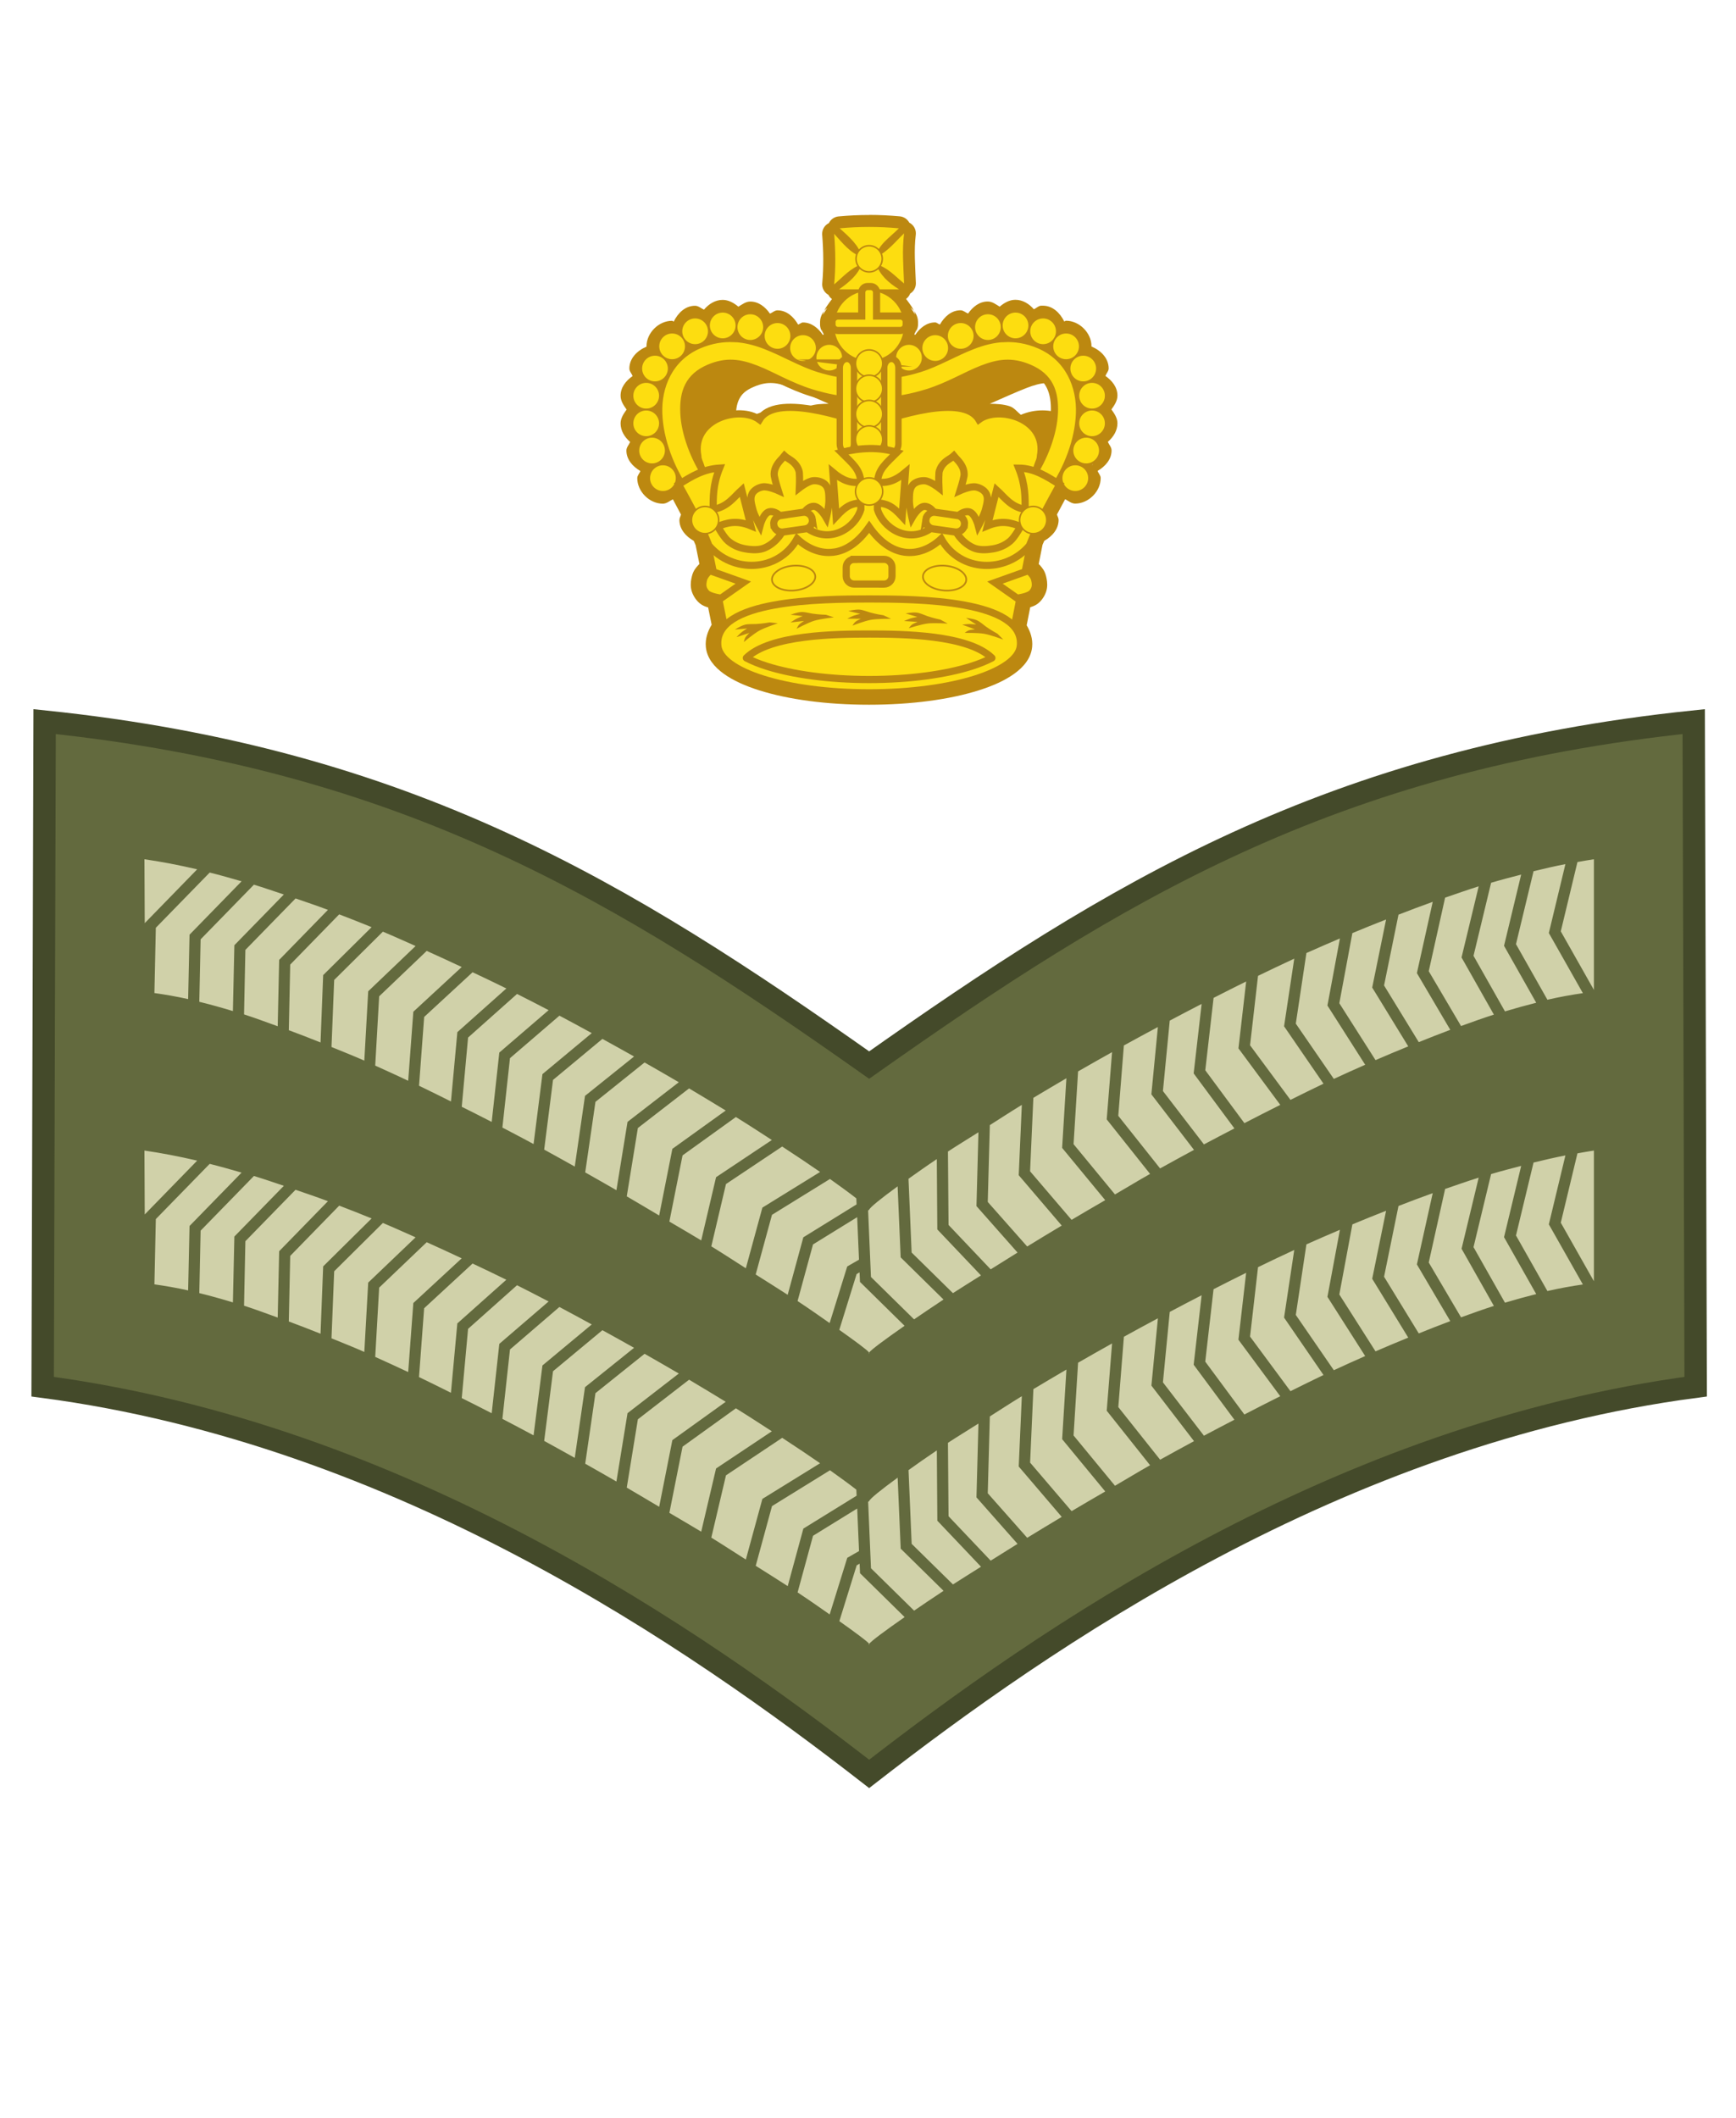 <?xml version="1.0" encoding="UTF-8" standalone="no"?>
<!-- Created with Inkscape (http://www.inkscape.org/) -->

<svg
   xmlns:dc="http://purl.org/dc/elements/1.1/"
   xmlns:cc="http://creativecommons.org/ns#"
   xmlns:rdf="http://www.w3.org/1999/02/22-rdf-syntax-ns#"
   xmlns:svg="http://www.w3.org/2000/svg"
   xmlns="http://www.w3.org/2000/svg"
   xmlns:sodipodi="http://sodipodi.sourceforge.net/DTD/sodipodi-0.dtd"
   xmlns:inkscape="http://www.inkscape.org/namespaces/inkscape"
   version="1.1"
   id="svg3713"
   xml:space="preserve"
   width="77.48"
   height="94.488"
   viewBox="0 0 77.48 94.488"
   sodipodi:docname="LCpl - HC.svg"
   inkscape:version="0.92.4 (5da689c313, 2019-01-14)"><defs
     id="defs3717" /><sodipodi:namedview
     pagecolor="#ffffff"
     bordercolor="#666666"
     borderopacity="1"
     objecttolerance="10"
     gridtolerance="10"
     guidetolerance="10"
     inkscape:pageopacity="0"
     inkscape:pageshadow="2"
     inkscape:window-width="1920"
     inkscape:window-height="1001"
     id="namedview3715"
     showgrid="false"
     inkscape:zoom="8.5513381"
     inkscape:cx="38.740135"
     inkscape:cy="47.244068"
     inkscape:window-x="-9"
     inkscape:window-y="-9"
     inkscape:window-maximized="1"
     inkscape:current-layer="g3721" /><g
     id="g3721"
     inkscape:groupmode="layer"
     inkscape:label="LCpl - HC"
     transform="matrix(1.333,0,0,-1.333,0,94.488)"><g
       id="g3723"><g
         id="g3725"><g
           id="g3727"><g
             id="g3729"><g
               id="g3731"><path
                 d="M 1.494,46.732 1.428,24.472 c 11.99,-1.58 21.859,-8.445 27.673,-12.96 5.814,4.514 15.684,11.38 27.673,12.96 L 56.709,46.732 C 44.544,45.47 37.313,41.031 29.101,35.236 20.89,41.031 13.659,45.47 1.494,46.732 Z"
                 style="fill:#636a3e;fill-opacity:1;fill-rule:evenodd;stroke:#444a2a;stroke-width:0.75;stroke-linecap:butt;stroke-linejoin:miter;stroke-miterlimit:22.926;stroke-dasharray:none;stroke-opacity:1"
                 id="path3733"
                 inkscape:connector-curvature="0" /></g><path
               d="m 4.836,42.125 0.01,-2.139 1.756,1.802 c -0.605,0.14 -1.196,0.255 -1.767,0.337 z m 48.532,0 C 53.187,42.099 53.001,42.064 52.816,42.032 l -0.558,-2.32 1.109,-1.96 v 4.372 z M 52.413,41.962 C 52.064,41.895 51.706,41.811 51.346,41.724 L 50.758,39.283 51.81,37.423 c 0.413,0.095 0.807,0.165 1.188,0.22 l -1.14,2.013 0.555,2.307 z M 7.02,41.679 5.217,39.831 5.17,37.647 c 0.362,-0.051 0.738,-0.116 1.129,-0.203 l 0.047,2.156 1.743,1.787 c -0.36,0.104 -0.718,0.206 -1.069,0.293 z M 50.933,41.612 C 50.599,41.526 50.265,41.439 49.925,41.338 l -0.589,-2.445 1.053,-1.86 c 0.359,0.108 0.706,0.203 1.047,0.289 l -1.078,1.906 0.574,2.385 z M 8.502,41.274 6.717,39.444 6.673,37.354 c 0.364,-0.089 0.74,-0.194 1.125,-0.311 l 0.049,2.204 1.657,1.698 c -0.335,0.112 -0.671,0.228 -1,0.328 z M 49.509,41.218 c -0.37,-0.115 -0.747,-0.249 -1.124,-0.378 l -0.548,-2.462 1.081,-1.835 c 0.37,0.133 0.743,0.269 1.1,0.382 l -1.083,1.913 z M 9.895,40.812 8.216,39.091 8.171,36.932 c 0.364,-0.116 0.748,-0.261 1.127,-0.397 l 0.049,2.221 1.633,1.675 c -0.364,0.137 -0.723,0.258 -1.084,0.382 z m 38.074,-0.113 c -0.38,-0.135 -0.762,-0.281 -1.145,-0.429 l -0.483,-2.369 1.162,-1.897 c 0.355,0.142 0.709,0.283 1.055,0.412 l -1.118,1.898 0.53,2.385 z M 11.357,40.281 9.717,38.599 9.67,36.403 c 0.35,-0.13 0.704,-0.266 1.062,-0.41 l 0.088,2.254 1.622,1.605 c -0.362,0.149 -0.723,0.289 -1.084,0.428 z m 35.052,-0.172 c -0.377,-0.149 -0.752,-0.296 -1.129,-0.456 l -0.437,-2.347 1.212,-1.904 c 0.37,0.162 0.732,0.31 1.096,0.46 l -1.207,1.969 z M 12.82,39.702 11.189,38.085 11.099,35.841 c 0.366,-0.15 0.727,-0.292 1.099,-0.456 l 0.13,2.32 1.587,1.516 c -0.365,0.161 -0.729,0.327 -1.094,0.48 z m 32.043,-0.228 c -0.374,-0.161 -0.749,-0.319 -1.122,-0.488 l -0.355,-2.363 1.273,-1.85 c 0.352,0.164 0.701,0.319 1.05,0.474 l -1.264,1.982 z M 14.287,39.057 12.695,37.537 12.563,35.218 c 0.367,-0.164 0.734,-0.333 1.104,-0.507 l 0.172,2.31 1.62,1.497 c -0.39,0.184 -0.779,0.363 -1.172,0.539 z m 29.047,-0.259 c -0.407,-0.187 -0.81,-0.381 -1.213,-0.576 l -0.267,-2.323 1.353,-1.828 c 0.369,0.182 0.738,0.368 1.106,0.542 l -1.32,1.921 z M 15.824,38.344 14.202,36.847 14.03,34.544 c 0.356,-0.17 0.713,-0.349 1.069,-0.526 l 0.214,2.32 1.641,1.462 c -0.373,0.186 -0.753,0.363 -1.131,0.543 z m 25.899,-0.31 c -0.368,-0.18 -0.727,-0.365 -1.09,-0.549 l -0.278,-2.423 1.31,-1.77 c 0.4,0.207 0.798,0.411 1.201,0.612 l -1.4,1.891 0.258,2.238 z M 17.312,37.617 15.672,36.157 15.46,33.84 c 0.336,-0.168 0.669,-0.334 1.003,-0.507 l 0.255,2.322 1.651,1.419 c -0.35,0.182 -0.701,0.364 -1.058,0.543 z M 40.232,37.282 C 39.872,37.097 39.517,36.911 39.165,36.724 l -0.228,-2.357 1.373,-1.786 c 0.337,0.181 0.679,0.356 1.02,0.535 l -1.364,1.841 0.267,2.325 z M 18.73,36.889 17.075,35.467 16.821,33.145 c 0.35,-0.183 0.698,-0.366 1.044,-0.552 l 0.297,2.34 1.651,1.373 c -0.359,0.196 -0.714,0.39 -1.084,0.585 z M 38.769,36.51 C 38.385,36.304 38,36.098 37.629,35.892 l -0.187,-2.354 1.4,-1.761 c 0.374,0.208 0.753,0.414 1.135,0.621 l -1.427,1.859 0.218,2.253 z M 20.169,36.112 18.516,34.739 18.22,32.407 c 0.348,-0.189 0.683,-0.379 1.024,-0.568 l 0.343,2.366 1.643,1.318 c -0.347,0.196 -0.7,0.391 -1.06,0.589 z m 17.065,-0.443 c -0.384,-0.216 -0.771,-0.432 -1.138,-0.645 l -0.151,-2.435 1.387,-1.683 c 0.401,0.232 0.759,0.454 1.175,0.687 l -1.452,1.825 z M 21.58,35.322 19.937,34.005 19.594,31.644 c 0.359,-0.202 0.695,-0.396 1.045,-0.596 l 0.372,2.287 1.717,1.327 c -0.369,0.217 -0.758,0.439 -1.147,0.661 z m 14.125,-0.527 c -0.379,-0.222 -0.75,-0.441 -1.106,-0.655 l -0.11,-2.459 1.389,-1.625 c 0.364,0.217 0.746,0.438 1.127,0.659 l -1.443,1.75 0.143,2.329 z M 23.071,34.455 21.357,33.129 20.985,30.842 c 0.378,-0.219 0.723,-0.427 1.085,-0.641 l 0.442,2.231 1.786,1.283 c -0.391,0.24 -0.803,0.488 -1.227,0.74 z m 11.142,-0.551 c -0.4,-0.243 -0.708,-0.449 -1.071,-0.677 l -0.07,-2.572 1.32,-1.491 c 0.379,0.233 0.751,0.457 1.157,0.7 l -1.44,1.686 0.104,2.354 z m -9.573,-0.406 -1.787,-1.285 -0.441,-2.215 c 0.35,-0.209 0.735,-0.428 1.066,-0.63 l 0.497,2.115 1.868,1.245 c -0.388,0.251 -0.759,0.494 -1.203,0.769 z m 8.12,-0.511 c -0.332,-0.211 -0.728,-0.452 -1.021,-0.645 l 0.02,-2.457 1.411,-1.486 c 0.292,0.185 0.584,0.367 0.899,0.562 l -1.375,1.555 z m -6.571,-0.477 -1.882,-1.256 -0.491,-2.085 c 0.439,-0.269 0.758,-0.482 1.156,-0.734 l 0.554,2.03 1.932,1.194 c -0.376,0.261 -0.778,0.529 -1.268,0.85 z M 4.836,32.375 4.846,30.236 6.602,32.038 c -0.605,0.14 -1.196,0.255 -1.767,0.337 z m 48.532,0 C 53.187,32.349 53.001,32.314 52.816,32.282 l -0.558,-2.321 1.109,-1.96 v 4.372 z M 52.413,32.212 C 52.064,32.145 51.706,32.061 51.346,31.974 L 50.758,29.533 51.81,27.673 c 0.413,0.095 0.807,0.165 1.188,0.22 l -1.14,2.012 0.555,2.307 z m -21.047,-0.123 c -0.375,-0.251 -0.66,-0.455 -0.948,-0.659 l 0.105,-2.468 1.383,-1.359 c 0.279,0.181 0.628,0.396 0.939,0.593 l -1.462,1.539 z M 7.02,31.929 5.217,30.081 5.17,27.897 c 0.362,-0.051 0.738,-0.116 1.129,-0.203 l 0.047,2.156 1.743,1.787 c -0.36,0.104 -0.718,0.206 -1.069,0.293 z M 50.933,31.862 C 50.599,31.776 50.265,31.689 49.925,31.588 l -0.589,-2.445 1.053,-1.86 c 0.359,0.108 0.706,0.203 1.047,0.288 l -1.078,1.905 0.574,2.385 z M 8.502,31.524 6.717,29.694 6.673,27.604 c 0.364,-0.089 0.74,-0.194 1.125,-0.311 l 0.049,2.204 1.657,1.698 C 9.168,31.308 8.832,31.424 8.503,31.524 Z M 49.509,31.468 c -0.37,-0.115 -0.747,-0.249 -1.124,-0.378 l -0.548,-2.462 1.081,-1.835 c 0.37,0.133 0.743,0.269 1.1,0.382 L 48.936,29.088 Z M 27.789,31.424 25.847,30.224 25.302,28.227 c 0.356,-0.227 0.757,-0.475 1.071,-0.68 l 0.524,1.924 1.783,1.102 -0.009,0.202 c -0.222,0.174 -0.525,0.395 -0.882,0.649 z m 2.265,-0.247 C 29.505,30.776 29.129,30.476 29.098,30.39 l -0.032,-0.021 0.095,-2.225 1.444,-1.419 c 0.298,0.204 0.609,0.415 0.986,0.664 l -1.435,1.411 z M 9.895,31.062 8.216,29.341 8.171,27.182 c 0.364,-0.116 0.748,-0.261 1.127,-0.397 l 0.049,2.221 1.633,1.674 c -0.364,0.137 -0.723,0.258 -1.084,0.382 z m 38.074,-0.113 c -0.38,-0.135 -0.762,-0.281 -1.145,-0.429 l -0.483,-2.368 1.162,-1.897 c 0.355,0.142 0.709,0.283 1.055,0.411 l -1.118,1.898 0.53,2.385 z M 11.357,30.531 9.717,28.849 9.67,26.654 c 0.35,-0.13 0.704,-0.266 1.062,-0.41 l 0.088,2.254 1.622,1.605 c -0.362,0.149 -0.723,0.289 -1.084,0.428 z m 35.052,-0.171 c -0.377,-0.149 -0.752,-0.296 -1.129,-0.456 l -0.437,-2.346 1.212,-1.904 c 0.37,0.162 0.732,0.31 1.096,0.46 l -1.207,1.969 z m -17.71,-0.215 -1.478,-0.912 -0.517,-1.895 c 0.463,-0.305 0.732,-0.5 1.074,-0.737 l 0.589,1.895 0.394,0.226 -0.061,1.424 z M 12.82,29.952 11.189,28.335 11.099,26.091 c 0.366,-0.15 0.727,-0.292 1.099,-0.456 l 0.13,2.32 1.587,1.516 c -0.365,0.161 -0.729,0.327 -1.094,0.48 z m 32.043,-0.229 c -0.374,-0.161 -0.749,-0.319 -1.122,-0.488 l -0.355,-2.362 1.273,-1.85 c 0.352,0.164 0.701,0.319 1.05,0.474 l -1.264,1.982 z M 14.287,29.307 12.695,27.787 12.563,25.468 c 0.367,-0.164 0.734,-0.333 1.104,-0.507 l 0.172,2.31 1.62,1.497 c -0.39,0.184 -0.779,0.362 -1.172,0.539 z m 29.047,-0.259 c -0.407,-0.187 -0.81,-0.381 -1.213,-0.576 l -0.267,-2.323 1.353,-1.828 c 0.369,0.182 0.738,0.368 1.106,0.542 l -1.32,1.921 z m -27.511,-0.454 -1.622,-1.497 -0.172,-2.303 c 0.356,-0.17 0.713,-0.349 1.069,-0.526 l 0.214,2.321 1.641,1.462 c -0.373,0.186 -0.753,0.363 -1.131,0.543 z m 12.956,-0.296 -0.098,-0.056 -0.58,-1.868 c 0.512,-0.363 0.933,-0.67 0.999,-0.759 0.074,0.1 0.54,0.444 1.187,0.895 l -1.494,1.469 -0.013,0.318 z m 12.943,-0.015 c -0.368,-0.18 -0.727,-0.365 -1.09,-0.549 l -0.278,-2.423 1.31,-1.77 c 0.4,0.207 0.798,0.411 1.201,0.612 l -1.4,1.891 0.258,2.238 z M 17.312,27.868 15.672,26.407 15.46,24.09 c 0.336,-0.168 0.669,-0.334 1.003,-0.507 l 0.255,2.322 1.651,1.419 c -0.35,0.182 -0.701,0.364 -1.058,0.543 z M 40.232,27.532 C 39.872,27.347 39.517,27.162 39.165,26.974 l -0.228,-2.357 1.373,-1.786 c 0.337,0.181 0.679,0.356 1.02,0.535 l -1.364,1.841 0.267,2.325 z M 18.73,27.14 17.075,25.717 16.821,23.395 c 0.35,-0.183 0.698,-0.366 1.044,-0.552 l 0.297,2.339 1.651,1.373 c -0.359,0.196 -0.714,0.39 -1.084,0.585 z m 20.039,-0.379 c -0.384,-0.206 -0.768,-0.412 -1.139,-0.618 l -0.187,-2.354 1.4,-1.761 c 0.374,0.208 0.753,0.414 1.135,0.621 l -1.427,1.859 0.218,2.253 z M 20.169,26.362 18.516,24.989 18.22,22.657 c 0.348,-0.189 0.683,-0.379 1.024,-0.568 l 0.343,2.366 1.643,1.318 c -0.347,0.196 -0.7,0.391 -1.06,0.589 z m 17.065,-0.443 c -0.384,-0.216 -0.771,-0.432 -1.138,-0.645 l -0.151,-2.435 1.387,-1.683 c 0.401,0.232 0.759,0.454 1.175,0.687 l -1.452,1.825 z M 29.101,25.615 c -0.017,-0.023 -0.019,-0.037 0,-0.037 z m -7.52,-0.043 -1.644,-1.317 -0.343,-2.361 c 0.359,-0.202 0.695,-0.396 1.045,-0.596 l 0.372,2.287 1.717,1.327 c -0.369,0.217 -0.758,0.439 -1.147,0.661 z m 14.125,-0.527 c -0.379,-0.222 -0.75,-0.441 -1.106,-0.655 l -0.11,-2.459 1.389,-1.625 c 0.364,0.216 0.746,0.438 1.127,0.659 l -1.443,1.75 0.143,2.329 z M 23.071,24.705 21.357,23.38 20.985,21.093 c 0.378,-0.219 0.723,-0.427 1.085,-0.641 l 0.442,2.231 1.786,1.283 c -0.391,0.24 -0.803,0.488 -1.227,0.74 z m 11.142,-0.551 c -0.4,-0.243 -0.708,-0.449 -1.071,-0.677 l -0.07,-2.572 1.32,-1.491 c 0.379,0.233 0.751,0.457 1.157,0.7 l -1.44,1.686 0.104,2.354 z M 24.64,23.749 22.853,22.464 22.412,20.249 c 0.35,-0.209 0.735,-0.428 1.066,-0.63 l 0.497,2.115 1.868,1.245 c -0.388,0.251 -0.759,0.494 -1.203,0.769 z m 8.12,-0.511 C 32.428,23.026 32.032,22.786 31.739,22.593 l 0.02,-2.457 1.411,-1.487 c 0.292,0.185 0.584,0.367 0.899,0.562 l -1.375,1.556 z m -6.571,-0.478 -1.882,-1.255 -0.491,-2.085 c 0.439,-0.27 0.758,-0.483 1.156,-0.734 l 0.554,2.03 1.932,1.194 c -0.376,0.261 -0.778,0.529 -1.268,0.85 z m 5.178,-0.42 C 30.992,22.088 30.706,21.884 30.419,21.68 l 0.105,-2.468 1.383,-1.359 c 0.279,0.181 0.628,0.395 0.939,0.593 l -1.462,1.54 z m -3.577,-0.665 -1.942,-1.2 -0.545,-1.998 c 0.356,-0.227 0.757,-0.474 1.071,-0.68 l 0.524,1.925 1.783,1.101 -0.009,0.202 c -0.222,0.174 -0.525,0.395 -0.882,0.649 z m 2.265,-0.248 c -0.549,-0.401 -0.925,-0.7 -0.956,-0.787 l -0.032,-0.02 0.095,-2.225 1.444,-1.419 c 0.298,0.204 0.609,0.415 0.986,0.664 l -1.435,1.411 z m -1.355,-1.033 -1.478,-0.912 -0.517,-1.896 c 0.463,-0.305 0.732,-0.5 1.074,-0.737 l 0.589,1.895 0.394,0.226 -0.061,1.424 z m 0.081,-1.846 -0.098,-0.056 -0.58,-1.868 c 0.512,-0.363 0.933,-0.67 0.999,-0.759 0.074,0.1 0.54,0.444 1.187,0.895 l -1.494,1.469 -0.013,0.318 z m 0.321,-2.684 c -0.017,-0.023 -0.019,-0.036 0,-0.036 z"
               style="fill:#d0d1a9;fill-opacity:1;fill-rule:evenodd;stroke:none"
               id="path3735"
               inkscape:connector-curvature="0" /></g></g></g></g><path
       d="m 29.105,63.688 c -0.344,3e-4 -0.687,-0.016 -1.03,-0.048 -0.138,-0.013 -0.261,-0.098 -0.322,-0.223 -0.138,-0.067 -0.226,-0.207 -0.226,-0.361 0,-0.01 6e-4,-0.021 0.001,-0.031 0.044,-0.545 0.051,-1.085 0.002,-1.622 -0.001,-0.012 -0.002,-0.024 -0.002,-0.036 0,-0.146 0.08,-0.281 0.208,-0.351 0.028,-0.056 0.07,-0.104 0.12,-0.141 -0.121,-0.166 -0.257,-0.325 -0.305,-0.525 l 0.147,0.227 c -0.109,-0.083 -0.241,-0.256 -0.241,-0.467 v -0.089 c 0,-0.141 0.066,-0.243 0.13,-0.33 -9e-4,-3e-4 -0.002,-0.002 -0.003,-0.002 l -0.073,0.172 c 0.005,-0.063 0.054,-0.113 0.067,-0.175 -0.01,-0.002 -0.018,-0.008 -0.028,-0.011 -0.158,0.232 -0.382,0.415 -0.664,0.416 -0.062,0 -0.105,-0.056 -0.164,-0.07 -0.151,0.263 -0.385,0.476 -0.691,0.476 -0.095,3e-4 -0.164,-0.077 -0.252,-0.109 -0.159,0.226 -0.38,0.403 -0.658,0.403 -0.15,3e-4 -0.271,-0.095 -0.399,-0.172 -0.151,0.127 -0.329,0.228 -0.527,0.228 -0.249,-6e-4 -0.464,-0.138 -0.625,-0.327 -0.101,0.045 -0.186,0.13 -0.298,0.13 -0.326,6e-4 -0.572,-0.239 -0.714,-0.528 -0.021,0.002 -0.035,0.025 -0.056,0.025 -0.449,8e-4 -0.857,-0.407 -0.856,-0.856 0,-0.003 0.003,-0.005 0.003,-0.008 -0.313,-0.131 -0.576,-0.39 -0.577,-0.733 -3e-4,-0.095 0.076,-0.164 0.109,-0.252 -0.227,-0.16 -0.404,-0.381 -0.403,-0.659 3e-4,-0.174 0.1,-0.322 0.202,-0.463 -0.101,-0.14 -0.201,-0.288 -0.202,-0.461 -3e-4,-0.248 0.134,-0.462 0.32,-0.623 -0.042,-0.098 -0.125,-0.179 -0.125,-0.287 6e-4,-0.302 0.209,-0.533 0.467,-0.686 -0.029,-0.083 -0.103,-0.148 -0.103,-0.237 -9e-4,-0.449 0.407,-0.857 0.856,-0.856 0.126,3e-4 0.225,0.09 0.336,0.147 0.081,-0.15 0.147,-0.277 0.272,-0.511 -0.015,-0.063 -0.053,-0.12 -0.053,-0.184 8e-4,-0.306 0.215,-0.547 0.48,-0.697 0.022,-0.048 0.044,-0.098 0.062,-0.142 l 0.128,-0.631 c -0.022,-0.022 -0.025,-0.022 -0.052,-0.053 -0.066,-0.077 -0.153,-0.167 -0.2,-0.358 -0.028,-0.114 -0.052,-0.244 -0.03,-0.395 0.022,-0.15 0.098,-0.301 0.197,-0.417 0.131,-0.154 0.265,-0.197 0.377,-0.233 l 0.117,-0.578 c -0.129,-0.216 -0.221,-0.465 -0.194,-0.744 0.037,-0.377 0.285,-0.669 0.598,-0.895 0.313,-0.226 0.715,-0.407 1.195,-0.558 0.961,-0.302 2.236,-0.48 3.669,-0.48 1.432,0 2.709,0.177 3.67,0.48 0.48,0.151 0.882,0.332 1.195,0.558 0.313,0.226 0.561,0.518 0.598,0.895 0.027,0.272 -0.06,0.514 -0.183,0.727 l 0.119,0.602 c 0.109,0.036 0.238,0.079 0.364,0.227 0.1,0.117 0.176,0.268 0.197,0.419 0.021,0.151 -0.004,0.281 -0.031,0.394 -0.046,0.189 -0.132,0.281 -0.197,0.358 -0.024,0.029 -0.028,0.028 -0.049,0.048 l 0.128,0.647 c 0.018,0.043 0.039,0.086 0.058,0.13 0.265,0.151 0.48,0.393 0.48,0.7 2e-4,6e-4 2e-4,9e-4 2e-4,0.001 0,3e-4 0,6e-4 0,9e-4 -2e-4,0.064 -0.04,0.119 -0.055,0.181 0.124,0.234 0.193,0.361 0.274,0.511 0.112,-0.057 0.209,-0.147 0.336,-0.147 0.448,8e-4 0.855,0.408 0.854,0.856 -2e-4,0.089 -0.074,0.154 -0.103,0.238 0.258,0.152 0.467,0.384 0.467,0.686 3e-4,0.108 -0.083,0.189 -0.125,0.287 0.187,0.161 0.322,0.375 0.322,0.623 -2e-4,0.173 -0.101,0.321 -0.202,0.461 0.101,0.14 0.201,0.289 0.202,0.463 6e-4,0.279 -0.176,0.5 -0.403,0.659 0.033,0.088 0.109,0.157 0.109,0.251 -6e-4,0.344 -0.264,0.604 -0.578,0.735 0,0.002 0.003,0.004 0.003,0.006 9e-4,0.448 -0.406,0.856 -0.855,0.856 -0.022,0 -0.036,-0.023 -0.058,-0.025 -0.142,0.289 -0.388,0.527 -0.713,0.528 -0.016,3e-4 -0.031,6e-4 -0.047,0 -0.002,0 -0.004,0 -0.007,0 -0.002,0 -0.005,0 -0.007,0 -0.093,-0.006 -0.158,-0.083 -0.242,-0.12 -0.161,0.185 -0.376,0.318 -0.622,0.317 -0.197,-3e-4 -0.374,-0.103 -0.523,-0.23 -0.128,0.078 -0.249,0.174 -0.4,0.173 -0.278,-6e-4 -0.499,-0.177 -0.658,-0.403 -0.087,0.033 -0.157,0.109 -0.251,0.109 -0.306,6e-4 -0.541,-0.213 -0.692,-0.476 -0.059,0.014 -0.101,0.07 -0.162,0.07 -0.283,-5e-4 -0.506,-0.184 -0.664,-0.417 -0.01,0.003 -0.018,0.01 -0.028,0.012 0.012,0.059 0.061,0.107 0.066,0.167 l -0.072,-0.164 c -9e-4,2e-4 -0.002,0.002 -0.003,0.002 0.066,0.093 0.13,0.198 0.13,0.33 v 0.089 c 0,0.213 -0.134,0.39 -0.245,0.472 l 0.15,-0.228 c -0.048,0.2 -0.184,0.358 -0.305,0.524 0.061,0.044 0.109,0.106 0.136,0.177 0.12,0.073 0.192,0.202 0.192,0.342 0,0.005 0,0.01 -2e-4,0.015 -0.022,0.571 -0.066,1.106 -0.003,1.61 0.002,0.016 0.003,0.033 0.003,0.05 0,0.151 -0.085,0.29 -0.22,0.358 -0.064,0.119 -0.183,0.199 -0.318,0.211 -0.341,0.031 -0.683,0.048 -1.026,0.048 z m -3.233,-5.625 c 0.191,-0.011 0.394,-0.068 0.644,-0.164 0.317,-0.122 0.791,-0.334 1.23,-0.528 -0.228,-0.003 -0.455,-0.012 -0.666,-0.083 -0.146,-0.049 -0.249,-0.185 -0.373,-0.287 -0.46,0.197 -0.987,0.204 -1.464,-0.011 -0.202,-0.091 -0.358,-0.27 -0.517,-0.437 -0.013,0.088 -0.083,0.191 -0.086,0.272 -0.012,0.309 0.027,0.539 0.111,0.703 0.084,0.165 0.212,0.292 0.488,0.409 0.253,0.108 0.442,0.137 0.634,0.126 z m 9.141,0 c 0.192,0.011 0.383,-0.019 0.636,-0.127 0.275,-0.118 0.402,-0.245 0.486,-0.409 0.084,-0.164 0.123,-0.394 0.111,-0.703 -0.003,-0.081 -0.073,-0.184 -0.086,-0.272 -0.159,0.167 -0.314,0.347 -0.516,0.437 -0.477,0.215 -1.005,0.207 -1.464,0.011 -0.124,0.102 -0.227,0.239 -0.373,0.287 -0.211,0.07 -0.438,0.08 -0.666,0.083 0.439,0.194 0.913,0.406 1.23,0.528 0.25,0.097 0.451,0.153 0.642,0.164 z m -10.705,-2.7 c 0,-0.014 0.006,-0.013 0.007,-0.027 0.002,-0.016 -0.003,-0.031 0,-0.047 z m 12.27,0 -0.007,-0.073 c 0.003,0.017 -0.002,0.031 0,0.047 6e-4,0.013 0.007,0.013 0.007,0.027"
       style="fill:#bc8810;fill-opacity:1;fill-rule:evenodd;stroke:none"
       id="path3737"
       inkscape:connector-curvature="0" /><g
       id="g3739"><g
         id="g3741"><path
           d="m 25.644,51.857 -1.369,0.326 c 0,0 -0.98,1.143 -1.057,1.827 -0.035,0.315 0.258,0.815 0.267,1.132 0.005,0.164 -0.122,0.316 -0.121,0.48 -0.231,1.255 1.408,1.705 2.062,1.218 0.526,0.886 2.84,0.106 3.674,-0.187 0.834,0.293 3.148,1.073 3.674,0.187 0.653,0.487 2.293,0.037 2.062,-1.218 8e-4,-0.164 -0.126,-0.316 -0.121,-0.48 0.009,-0.317 0.303,-0.816 0.267,-1.132 -0.077,-0.684 -1.057,-1.827 -1.057,-1.827 l -1.369,-0.326 -3.455,0.326 z"
           style="fill:#fddd10;fill-opacity:1;fill-rule:evenodd;stroke:#bc8810;stroke-width:0.24;stroke-linecap:butt;stroke-linejoin:miter;stroke-miterlimit:22.926;stroke-dasharray:none;stroke-opacity:1"
           id="path3743"
           inkscape:connector-curvature="0" /><g
           id="g3745"><g
             id="g3747"><path
               d="m 33.617,59.552 c 0.371,0.018 0.767,-0.041 1.176,-0.215 0.997,-0.426 1.386,-1.384 1.35,-2.3 -0.036,-0.917 -0.416,-1.849 -0.898,-2.568 l -0.698,0.467 c 0.404,0.603 0.729,1.435 0.756,2.133 0.028,0.697 -0.159,1.206 -0.84,1.497 -0.6,0.256 -1.046,0.175 -1.581,-0.031 -0.535,-0.207 -1.118,-0.569 -1.838,-0.793 -1.133,-0.352 -1.796,-0.257 -1.796,-0.257 v 0.84 c 0,0 0.591,-0.076 1.544,0.221 0.59,0.183 1.148,0.525 1.786,0.772 0.319,0.123 0.669,0.219 1.04,0.236 z"
               style="fill:#fddd10;fill-opacity:1;fill-rule:evenodd;stroke:#bc8810;stroke-width:0.24;stroke-linecap:butt;stroke-linejoin:miter;stroke-miterlimit:22.926;stroke-dasharray:none;stroke-opacity:1"
               id="path3749"
               inkscape:connector-curvature="0" /><g
               id="g3751"><path
                 d="m 30.89,58.912 c 0,0.252 -0.204,0.456 -0.456,0.456 -0.251,0 -0.456,-0.204 -0.456,-0.456 0,-0.251 0.204,-0.455 0.456,-0.455 0.252,0 0.456,0.204 0.456,0.455 z"
                 style="fill:#fddd10;fill-opacity:1;fill-rule:evenodd;stroke:#bc8810;stroke-width:0.051;stroke-linecap:butt;stroke-linejoin:miter;stroke-miterlimit:22.926;stroke-dasharray:none;stroke-opacity:1"
                 id="path3753"
                 inkscape:connector-curvature="0" /><path
                 d="m 31.769,59.235 c 0,0.252 -0.204,0.456 -0.456,0.456 -0.251,0 -0.456,-0.204 -0.456,-0.456 0,-0.252 0.204,-0.456 0.456,-0.456 0.252,0 0.456,0.204 0.456,0.456 z"
                 style="fill:#fddd10;fill-opacity:1;fill-rule:evenodd;stroke:#bc8810;stroke-width:0.051;stroke-linecap:butt;stroke-linejoin:miter;stroke-miterlimit:22.926;stroke-dasharray:none;stroke-opacity:1"
                 id="path3755"
                 inkscape:connector-curvature="0" /><path
                 d="m 32.623,59.641 c 0,0.251 -0.204,0.456 -0.456,0.456 -0.252,0 -0.456,-0.204 -0.456,-0.456 0,-0.252 0.204,-0.456 0.456,-0.456 0.251,0 0.456,0.204 0.456,0.456 z"
                 style="fill:#fddd10;fill-opacity:1;fill-rule:evenodd;stroke:#bc8810;stroke-width:0.051;stroke-linecap:butt;stroke-linejoin:miter;stroke-miterlimit:22.926;stroke-dasharray:none;stroke-opacity:1"
                 id="path3757"
                 inkscape:connector-curvature="0" /><path
                 d="m 33.533,59.935 c 0,0.252 -0.204,0.456 -0.456,0.456 -0.251,0 -0.455,-0.204 -0.455,-0.456 0,-0.251 0.204,-0.456 0.455,-0.456 0.252,0 0.456,0.204 0.456,0.456 z"
                 style="fill:#fddd10;fill-opacity:1;fill-rule:evenodd;stroke:#bc8810;stroke-width:0.051;stroke-linecap:butt;stroke-linejoin:miter;stroke-miterlimit:22.926;stroke-dasharray:none;stroke-opacity:1"
                 id="path3759"
                 inkscape:connector-curvature="0" /><path
                 d="m 34.457,59.991 c 0,0.252 -0.204,0.456 -0.456,0.456 -0.251,0 -0.456,-0.204 -0.456,-0.456 0,-0.252 0.204,-0.456 0.456,-0.456 0.252,0 0.456,0.204 0.456,0.456 z"
                 style="fill:#fddd10;fill-opacity:1;fill-rule:evenodd;stroke:#bc8810;stroke-width:0.051;stroke-linecap:butt;stroke-linejoin:miter;stroke-miterlimit:22.926;stroke-dasharray:none;stroke-opacity:1"
                 id="path3761"
                 inkscape:connector-curvature="0" /><path
                 d="m 35.381,59.795 c 0,0.252 -0.204,0.456 -0.456,0.456 -0.252,0 -0.456,-0.204 -0.456,-0.456 0,-0.252 0.204,-0.456 0.456,-0.456 0.251,0 0.456,0.204 0.456,0.456 z"
                 style="fill:#fddd10;fill-opacity:1;fill-rule:evenodd;stroke:#bc8810;stroke-width:0.051;stroke-linecap:butt;stroke-linejoin:miter;stroke-miterlimit:22.926;stroke-dasharray:none;stroke-opacity:1"
                 id="path3763"
                 inkscape:connector-curvature="0" /><path
                 d="m 36.151,59.291 c 0,0.252 -0.204,0.456 -0.456,0.456 -0.252,0 -0.456,-0.204 -0.456,-0.456 0,-0.252 0.204,-0.456 0.456,-0.456 0.252,0 0.456,0.204 0.456,0.456 z"
                 style="fill:#fddd10;fill-opacity:1;fill-rule:evenodd;stroke:#bc8810;stroke-width:0.051;stroke-linecap:butt;stroke-linejoin:miter;stroke-miterlimit:22.926;stroke-dasharray:none;stroke-opacity:1"
                 id="path3765"
                 inkscape:connector-curvature="0" /><path
                 d="m 36.725,58.549 c 0,0.251 -0.204,0.455 -0.456,0.455 -0.251,0 -0.456,-0.204 -0.456,-0.455 0,-0.252 0.204,-0.456 0.456,-0.456 0.252,0 0.456,0.204 0.456,0.456 z"
                 style="fill:#fddd10;fill-opacity:1;fill-rule:evenodd;stroke:#bc8810;stroke-width:0.051;stroke-linecap:butt;stroke-linejoin:miter;stroke-miterlimit:22.926;stroke-dasharray:none;stroke-opacity:1"
                 id="path3767"
                 inkscape:connector-curvature="0" /><path
                 d="m 37.019,57.639 c 0,0.252 -0.204,0.456 -0.456,0.456 -0.251,0 -0.455,-0.204 -0.455,-0.456 0,-0.252 0.204,-0.456 0.455,-0.456 0.252,0 0.456,0.204 0.456,0.456 z"
                 style="fill:#fddd10;fill-opacity:1;fill-rule:evenodd;stroke:#bc8810;stroke-width:0.051;stroke-linecap:butt;stroke-linejoin:miter;stroke-miterlimit:22.926;stroke-dasharray:none;stroke-opacity:1"
                 id="path3769"
                 inkscape:connector-curvature="0" /><path
                 d="m 37.019,56.715 c 0,0.252 -0.204,0.455 -0.456,0.455 -0.251,0 -0.455,-0.204 -0.455,-0.455 0,-0.252 0.204,-0.456 0.455,-0.456 0.252,0 0.456,0.204 0.456,0.456 z"
                 style="fill:#fddd10;fill-opacity:1;fill-rule:evenodd;stroke:#bc8810;stroke-width:0.051;stroke-linecap:butt;stroke-linejoin:miter;stroke-miterlimit:22.926;stroke-dasharray:none;stroke-opacity:1"
                 id="path3771"
                 inkscape:connector-curvature="0" /><path
                 d="m 36.823,55.804 c 0,0.252 -0.204,0.456 -0.456,0.456 -0.252,0 -0.456,-0.204 -0.456,-0.456 0,-0.251 0.204,-0.456 0.456,-0.456 0.251,0 0.456,0.204 0.456,0.456 z"
                 style="fill:#fddd10;fill-opacity:1;fill-rule:evenodd;stroke:#bc8810;stroke-width:0.051;stroke-linecap:butt;stroke-linejoin:miter;stroke-miterlimit:22.926;stroke-dasharray:none;stroke-opacity:1"
                 id="path3773"
                 inkscape:connector-curvature="0" /><path
                 d="m 36.459,54.881 c 0,0.252 -0.204,0.455 -0.456,0.455 -0.252,0 -0.456,-0.204 -0.456,-0.455 0,-0.252 0.204,-0.456 0.456,-0.456 0.251,0 0.456,0.204 0.456,0.456 z"
                 style="fill:#fddd10;fill-opacity:1;fill-rule:evenodd;stroke:#bc8810;stroke-width:0.051;stroke-linecap:butt;stroke-linejoin:miter;stroke-miterlimit:22.926;stroke-dasharray:none;stroke-opacity:1"
                 id="path3775"
                 inkscape:connector-curvature="0" /></g></g><g
             id="g3777"><path
               d="m 24.582,59.552 c -0.371,0.018 -0.767,-0.041 -1.176,-0.215 -0.997,-0.426 -1.386,-1.384 -1.35,-2.3 0.036,-0.917 0.416,-1.849 0.898,-2.568 l 0.699,0.467 c -0.404,0.603 -0.729,1.435 -0.756,2.133 -0.028,0.697 0.159,1.206 0.84,1.497 0.6,0.256 1.046,0.175 1.581,-0.031 0.535,-0.207 1.118,-0.569 1.838,-0.793 1.133,-0.352 1.796,-0.257 1.796,-0.257 v 0.84 c 0,0 -0.591,-0.076 -1.544,0.221 -0.59,0.183 -1.148,0.525 -1.786,0.772 -0.319,0.123 -0.669,0.219 -1.04,0.236 z"
               style="fill:#fddd10;fill-opacity:1;fill-rule:evenodd;stroke:#bc8810;stroke-width:0.24;stroke-linecap:butt;stroke-linejoin:miter;stroke-miterlimit:22.926;stroke-dasharray:none;stroke-opacity:1"
               id="path3779"
               inkscape:connector-curvature="0" /><g
               id="g3781"><path
                 d="m 27.309,58.912 c 0,0.252 0.204,0.456 0.456,0.456 0.252,0 0.456,-0.204 0.456,-0.456 0,-0.251 -0.204,-0.455 -0.456,-0.455 -0.252,0 -0.456,0.204 -0.456,0.455 z"
                 style="fill:#fddd10;fill-opacity:1;fill-rule:evenodd;stroke:#bc8810;stroke-width:0.051;stroke-linecap:butt;stroke-linejoin:miter;stroke-miterlimit:22.926;stroke-dasharray:none;stroke-opacity:1"
                 id="path3783"
                 inkscape:connector-curvature="0" /><path
                 d="m 26.43,59.235 c 0,0.252 0.204,0.456 0.456,0.456 0.251,0 0.456,-0.204 0.456,-0.456 0,-0.252 -0.204,-0.456 -0.456,-0.456 -0.252,0 -0.456,0.204 -0.456,0.456 z"
                 style="fill:#fddd10;fill-opacity:1;fill-rule:evenodd;stroke:#bc8810;stroke-width:0.051;stroke-linecap:butt;stroke-linejoin:miter;stroke-miterlimit:22.926;stroke-dasharray:none;stroke-opacity:1"
                 id="path3785"
                 inkscape:connector-curvature="0" /><path
                 d="m 25.576,59.641 c 0,0.251 0.204,0.456 0.456,0.456 0.252,0 0.456,-0.204 0.456,-0.456 0,-0.252 -0.204,-0.456 -0.456,-0.456 -0.251,0 -0.456,0.204 -0.456,0.456 z"
                 style="fill:#fddd10;fill-opacity:1;fill-rule:evenodd;stroke:#bc8810;stroke-width:0.051;stroke-linecap:butt;stroke-linejoin:miter;stroke-miterlimit:22.926;stroke-dasharray:none;stroke-opacity:1"
                 id="path3787"
                 inkscape:connector-curvature="0" /><path
                 d="m 24.666,59.935 c 0,0.252 0.204,0.456 0.456,0.456 0.251,0 0.456,-0.204 0.456,-0.456 0,-0.251 -0.204,-0.456 -0.456,-0.456 -0.252,0 -0.456,0.204 -0.456,0.456 z"
                 style="fill:#fddd10;fill-opacity:1;fill-rule:evenodd;stroke:#bc8810;stroke-width:0.051;stroke-linecap:butt;stroke-linejoin:miter;stroke-miterlimit:22.926;stroke-dasharray:none;stroke-opacity:1"
                 id="path3789"
                 inkscape:connector-curvature="0" /><path
                 d="m 23.742,59.991 c 0,0.252 0.204,0.456 0.456,0.456 0.252,0 0.456,-0.204 0.456,-0.456 0,-0.252 -0.204,-0.456 -0.456,-0.456 -0.252,0 -0.456,0.204 -0.456,0.456 z"
                 style="fill:#fddd10;fill-opacity:1;fill-rule:evenodd;stroke:#bc8810;stroke-width:0.051;stroke-linecap:butt;stroke-linejoin:miter;stroke-miterlimit:22.926;stroke-dasharray:none;stroke-opacity:1"
                 id="path3791"
                 inkscape:connector-curvature="0" /><path
                 d="m 22.818,59.795 c 0,0.252 0.204,0.456 0.456,0.456 0.252,0 0.456,-0.204 0.456,-0.456 0,-0.252 -0.204,-0.456 -0.456,-0.456 -0.252,0 -0.456,0.204 -0.456,0.456 z"
                 style="fill:#fddd10;fill-opacity:1;fill-rule:evenodd;stroke:#bc8810;stroke-width:0.051;stroke-linecap:butt;stroke-linejoin:miter;stroke-miterlimit:22.926;stroke-dasharray:none;stroke-opacity:1"
                 id="path3793"
                 inkscape:connector-curvature="0" /><path
                 d="m 22.048,59.291 c 0,0.252 0.204,0.456 0.456,0.456 0.251,0 0.456,-0.204 0.456,-0.456 0,-0.252 -0.204,-0.456 -0.456,-0.456 -0.252,0 -0.456,0.204 -0.456,0.456 z"
                 style="fill:#fddd10;fill-opacity:1;fill-rule:evenodd;stroke:#bc8810;stroke-width:0.051;stroke-linecap:butt;stroke-linejoin:miter;stroke-miterlimit:22.926;stroke-dasharray:none;stroke-opacity:1"
                 id="path3795"
                 inkscape:connector-curvature="0" /><path
                 d="m 21.474,58.549 c 0,0.251 0.204,0.455 0.456,0.455 0.251,0 0.456,-0.204 0.456,-0.455 0,-0.252 -0.204,-0.456 -0.456,-0.456 -0.252,0 -0.456,0.204 -0.456,0.456 z"
                 style="fill:#fddd10;fill-opacity:1;fill-rule:evenodd;stroke:#bc8810;stroke-width:0.051;stroke-linecap:butt;stroke-linejoin:miter;stroke-miterlimit:22.926;stroke-dasharray:none;stroke-opacity:1"
                 id="path3797"
                 inkscape:connector-curvature="0" /><path
                 d="m 21.18,57.639 c 0,0.252 0.204,0.456 0.456,0.456 0.251,0 0.456,-0.204 0.456,-0.456 0,-0.252 -0.204,-0.456 -0.456,-0.456 -0.252,0 -0.456,0.204 -0.456,0.456 z"
                 style="fill:#fddd10;fill-opacity:1;fill-rule:evenodd;stroke:#bc8810;stroke-width:0.051;stroke-linecap:butt;stroke-linejoin:miter;stroke-miterlimit:22.926;stroke-dasharray:none;stroke-opacity:1"
                 id="path3799"
                 inkscape:connector-curvature="0" /><path
                 d="m 21.18,56.715 c 0,0.252 0.204,0.455 0.456,0.455 0.251,0 0.456,-0.204 0.456,-0.455 0,-0.252 -0.204,-0.456 -0.456,-0.456 -0.252,0 -0.456,0.204 -0.456,0.456 z"
                 style="fill:#fddd10;fill-opacity:1;fill-rule:evenodd;stroke:#bc8810;stroke-width:0.051;stroke-linecap:butt;stroke-linejoin:miter;stroke-miterlimit:22.926;stroke-dasharray:none;stroke-opacity:1"
                 id="path3801"
                 inkscape:connector-curvature="0" /><path
                 d="m 21.376,55.804 c 0,0.252 0.204,0.456 0.456,0.456 0.252,0 0.456,-0.204 0.456,-0.456 0,-0.251 -0.204,-0.456 -0.456,-0.456 -0.251,0 -0.456,0.204 -0.456,0.456 z"
                 style="fill:#fddd10;fill-opacity:1;fill-rule:evenodd;stroke:#bc8810;stroke-width:0.051;stroke-linecap:butt;stroke-linejoin:miter;stroke-miterlimit:22.926;stroke-dasharray:none;stroke-opacity:1"
                 id="path3803"
                 inkscape:connector-curvature="0" /><path
                 d="m 21.74,54.881 c 0,0.252 0.204,0.455 0.456,0.455 0.252,0 0.456,-0.204 0.456,-0.455 0,-0.252 -0.204,-0.456 -0.456,-0.456 -0.252,0 -0.456,0.204 -0.456,0.456 z"
                 style="fill:#fddd10;fill-opacity:1;fill-rule:evenodd;stroke:#bc8810;stroke-width:0.051;stroke-linecap:butt;stroke-linejoin:miter;stroke-miterlimit:22.926;stroke-dasharray:none;stroke-opacity:1"
                 id="path3805"
                 inkscape:connector-curvature="0" /></g></g></g><g
           id="g3807"><g
             id="g3809"><path
               d="m 28.851,62.29 c -0.079,0.371 -0.412,0.66 -0.737,0.952 0.661,0.062 1.321,0.061 1.982,0 -0.298,-0.304 -0.725,-0.573 -0.755,-0.952 0.385,0.167 0.633,0.505 0.929,0.782 -0.07,-0.558 -0.022,-1.117 0,-1.676 -0.294,0.236 -0.545,0.535 -0.929,0.641 0.114,-0.346 0.395,-0.613 0.762,-0.838 h -2.011 c 0.333,0.233 0.635,0.486 0.759,0.838 -0.365,-0.118 -0.628,-0.423 -0.921,-0.672 0.052,0.564 0.046,1.127 0,1.691 0.283,-0.307 0.546,-0.654 0.921,-0.767"
               style="fill:#fddd10;fill-opacity:1;fill-rule:evenodd;stroke:none"
               id="path3811"
               inkscape:connector-curvature="0" /><path
               d="m 28.661,62.221 c 0,0.242 0.197,0.439 0.439,0.439 0.242,0 0.439,-0.197 0.439,-0.439 0,-0.242 -0.196,-0.439 -0.439,-0.439 -0.242,0 -0.439,0.196 -0.439,0.439 z"
               style="fill:#fddd10;fill-opacity:1;fill-rule:evenodd;stroke:#bc8810;stroke-width:0.051;stroke-linecap:butt;stroke-linejoin:miter;stroke-miterlimit:22.926;stroke-dasharray:none;stroke-opacity:1"
               id="path3813"
               inkscape:connector-curvature="0" /><path
               d="m 30.291,59.982 c 0,0.658 -0.533,1.191 -1.191,1.191 -0.658,0 -1.191,-0.533 -1.191,-1.191 0,-0.658 0.533,-1.191 1.191,-1.191 0.658,0 1.191,0.533 1.191,1.191 z"
               style="fill:#fddd10;fill-opacity:1;fill-rule:evenodd;stroke:#bc8810;stroke-width:0.05;stroke-linecap:butt;stroke-linejoin:miter;stroke-miterlimit:22.926;stroke-dasharray:none;stroke-opacity:1"
               id="path3815"
               inkscape:connector-curvature="0" /><path
               d="m 29.051,61.294 c -0.11,0 -0.198,-0.088 -0.198,-0.198 V 60.306 h -0.794 c -0.11,0 -0.202,-0.088 -0.202,-0.198 v -0.088 c 0,-0.11 0.091,-0.198 0.202,-0.198 h 2.084 c 0.11,0 0.198,0.088 0.198,0.198 v 0.088 c 0,0.11 -0.088,0.198 -0.198,0.198 h -0.794 v 0.79 c 0,0.11 -0.088,0.198 -0.198,0.198 z"
               style="fill:#fddd10;fill-opacity:1;fill-rule:evenodd;stroke:#bc8810;stroke-width:0.24;stroke-linecap:butt;stroke-linejoin:miter;stroke-miterlimit:22.926;stroke-dasharray:none;stroke-opacity:1"
               id="path3817"
               inkscape:connector-curvature="0" /></g><g
             id="g3819"><path
               d="m 28.62,58.734 h 0.959 c 0.213,0 0.385,-0.173 0.385,-0.386 l 3e-4,-2.166 c -3e-4,-0.213 -0.173,-0.386 -0.386,-0.386 H 28.62 c -0.213,0 -0.385,0.173 -0.385,0.386 l -3e-4,2.166 c 3e-4,0.213 0.173,0.386 0.386,0.386 z"
               style="fill:#fddd10;fill-opacity:1;fill-rule:evenodd;stroke:#bc8810;stroke-width:0.24;stroke-linecap:butt;stroke-linejoin:miter;stroke-miterlimit:22.926;stroke-dasharray:none;stroke-opacity:1"
               id="path3821"
               inkscape:connector-curvature="0" /><g
               id="g3823"><path
                 d="m 28.355,58.873 v 0 c 0.132,-2e-4 0.238,-0.135 0.238,-0.301 v -2.547 c 0,-0.166 -0.106,-0.301 -0.238,-0.301 l -3e-4,3e-4 c -0.131,-3e-4 -0.237,0.134 -0.237,0.3 l -3e-4,2.547 c 3e-4,0.166 0.107,0.3 0.238,0.3 z"
                 style="fill:#fddd10;fill-opacity:1;fill-rule:evenodd;stroke:#bc8810;stroke-width:0.213;stroke-linecap:butt;stroke-linejoin:miter;stroke-miterlimit:22.926;stroke-dasharray:none;stroke-opacity:1"
                 id="path3825"
                 inkscape:connector-curvature="0" /><path
                 d="m 29.844,58.873 v 0 c 0.131,-2e-4 0.237,-0.135 0.237,-0.301 l 3e-4,-2.547 c -3e-4,-0.166 -0.107,-0.301 -0.238,-0.301 l 3e-4,3e-4 c -0.132,-3e-4 -0.238,0.134 -0.238,0.3 l 3e-4,2.547 c -3e-4,0.166 0.106,0.3 0.237,0.3 z"
                 style="fill:#fddd10;fill-opacity:1;fill-rule:evenodd;stroke:#bc8810;stroke-width:0.213;stroke-linecap:butt;stroke-linejoin:miter;stroke-miterlimit:22.926;stroke-dasharray:none;stroke-opacity:1"
                 id="path3827"
                 inkscape:connector-curvature="0" /></g><path
               d="m 28.644,58.717 c 0,0.252 0.204,0.456 0.456,0.456 0.252,0 0.455,-0.204 0.455,-0.456 0,-0.252 -0.204,-0.456 -0.455,-0.456 -0.252,0 -0.456,0.204 -0.456,0.456 z"
               style="fill:#fddd10;fill-opacity:1;fill-rule:evenodd;stroke:#bc8810;stroke-width:0.051;stroke-linecap:butt;stroke-linejoin:miter;stroke-miterlimit:22.926;stroke-dasharray:none;stroke-opacity:1"
               id="path3829"
               inkscape:connector-curvature="0" /><path
               d="m 28.644,57.871 c 0,0.252 0.204,0.456 0.456,0.456 0.252,0 0.455,-0.204 0.455,-0.456 0,-0.252 -0.204,-0.455 -0.455,-0.455 -0.252,0 -0.456,0.204 -0.456,0.455 z"
               style="fill:#fddd10;fill-opacity:1;fill-rule:evenodd;stroke:#bc8810;stroke-width:0.051;stroke-linecap:butt;stroke-linejoin:miter;stroke-miterlimit:22.926;stroke-dasharray:none;stroke-opacity:1"
               id="path3831"
               inkscape:connector-curvature="0" /><path
               d="m 28.644,57.026 c 0,0.251 0.204,0.456 0.456,0.456 0.252,0 0.455,-0.204 0.455,-0.456 0,-0.252 -0.204,-0.456 -0.455,-0.456 -0.252,0 -0.456,0.204 -0.456,0.456 z"
               style="fill:#fddd10;fill-opacity:1;fill-rule:evenodd;stroke:#bc8810;stroke-width:0.051;stroke-linecap:butt;stroke-linejoin:miter;stroke-miterlimit:22.926;stroke-dasharray:none;stroke-opacity:1"
               id="path3833"
               inkscape:connector-curvature="0" /><path
               d="m 28.644,56.175 c 0,0.252 0.204,0.456 0.456,0.456 0.252,0 0.455,-0.204 0.455,-0.456 0,-0.251 -0.204,-0.455 -0.455,-0.455 -0.252,0 -0.456,0.204 -0.456,0.455 z"
               style="fill:#fddd10;fill-opacity:1;fill-rule:evenodd;stroke:#bc8810;stroke-width:0.051;stroke-linecap:butt;stroke-linejoin:miter;stroke-miterlimit:22.926;stroke-dasharray:none;stroke-opacity:1"
               id="path3835"
               inkscape:connector-curvature="0" /></g></g><g
           id="g3837"><path
             d="m 23.613,53.073 c 1.271,-1.015 2.232,-1.099 2.743,0.168 0.914,-0.579 1.829,-0.695 2.743,0.168 0.914,-0.922 1.829,-0.842 2.743,-0.168 0.329,-1.343 1.272,-1.336 2.743,-0.168 L 33.942,49.803 24.279,49.774 Z"
             style="fill:#fddd10;fill-opacity:1;fill-rule:evenodd;stroke:#bc8810;stroke-width:0.24;stroke-linecap:butt;stroke-linejoin:miter;stroke-miterlimit:22.926;stroke-dasharray:none;stroke-opacity:1"
             id="path3839"
             inkscape:connector-curvature="0" /><g
             id="g3841"><path
               d="m 28.597,52.162 h 1.005 c 0.145,-3e-4 0.264,-0.118 0.264,-0.264 v -0.299 c 0,-0.146 -0.118,-0.264 -0.264,-0.264 l -1.005,3e-4 c -0.145,-3e-4 -0.264,0.118 -0.264,0.263 v 0.299 c 0,0.145 0.118,0.263 0.264,0.263 z"
               style="fill:#fddd10;fill-opacity:1;fill-rule:evenodd;stroke:#bc8810;stroke-width:0.24;stroke-linecap:butt;stroke-linejoin:miter;stroke-miterlimit:22.926;stroke-dasharray:none;stroke-opacity:1"
               id="path3843"
               inkscape:connector-curvature="0" /><path
               d="m 27.291,51.637 c -0.054,0.224 -0.419,0.36 -0.816,0.304 -0.397,-0.056 -0.675,-0.284 -0.622,-0.508 0.053,-0.224 0.419,-0.36 0.816,-0.304 0.397,0.056 0.675,0.283 0.622,0.507 z"
               style="fill:#fddd10;fill-opacity:1;fill-rule:evenodd;stroke:#bc8810;stroke-width:0.057;stroke-linecap:butt;stroke-linejoin:miter;stroke-miterlimit:22.926;stroke-dasharray:none;stroke-opacity:1"
               id="path3845"
               inkscape:connector-curvature="0" /><path
               d="m 24.144,50.863 0.743,0.521 -1.124,0.401 c 0,0 -0.172,-0.153 -0.204,-0.286 -0.045,-0.183 -0.044,-0.31 0.082,-0.458 0.112,-0.131 0.503,-0.178 0.503,-0.178 z"
               style="fill:#fddd10;fill-opacity:1;fill-rule:evenodd;stroke:#bc8810;stroke-width:0.24;stroke-linecap:butt;stroke-linejoin:miter;stroke-miterlimit:22.926;stroke-dasharray:none;stroke-opacity:1"
               id="path3847"
               inkscape:connector-curvature="0" /><path
               d="m 30.908,51.637 c 0.053,0.224 0.419,0.36 0.816,0.304 0.397,-0.056 0.675,-0.284 0.622,-0.508 -0.054,-0.224 -0.419,-0.36 -0.816,-0.304 -0.397,0.056 -0.675,0.283 -0.622,0.507 z"
               style="fill:#fddd10;fill-opacity:1;fill-rule:evenodd;stroke:#bc8810;stroke-width:0.057;stroke-linecap:butt;stroke-linejoin:miter;stroke-miterlimit:22.926;stroke-dasharray:none;stroke-opacity:1"
               id="path3849"
               inkscape:connector-curvature="0" /><path
               d="m 34.055,50.863 -0.743,0.521 1.124,0.401 c 0,0 0.172,-0.153 0.204,-0.286 0.045,-0.183 0.044,-0.31 -0.082,-0.458 -0.112,-0.131 -0.503,-0.178 -0.503,-0.178 z"
               style="fill:#fddd10;fill-opacity:1;fill-rule:evenodd;stroke:#bc8810;stroke-width:0.24;stroke-linecap:butt;stroke-linejoin:miter;stroke-miterlimit:22.926;stroke-dasharray:none;stroke-opacity:1"
               id="path3851"
               inkscape:connector-curvature="0" /></g></g><g
           id="g3853"><path
             d="m 27.915,52.404 c -0.421,-0.058 -0.855,0.103 -1.226,0.447 -0.317,-0.566 -0.863,-0.858 -1.428,-0.888 -0.557,-0.029 -1.132,0.195 -1.526,0.661 -0.12,0.301 -0.241,0.585 -0.352,0.807 -0.215,0.433 -0.662,1.237 -0.662,1.237 0.449,0.286 0.839,0.516 1.373,0.549 -0.229,-0.57 -0.213,-0.969 -0.218,-1.382 0.48,0.077 0.701,0.417 0.959,0.65 l 0.305,-1.2 c -0.481,0.199 -0.801,0.1 -1.111,-0.02 0,0 0.198,-0.362 0.349,-0.488 0.172,-0.144 0.361,-0.226 0.588,-0.264 0.215,-0.036 0.457,-0.049 0.654,0.041 0.414,0.187 0.625,0.596 0.566,0.569 0,0 0.041,0.359 -0.066,0.488 -0.08,0.097 -0.244,0.175 -0.37,0.142 -0.199,-0.052 -0.305,-0.468 -0.305,-0.468 0,0 -0.191,0.354 -0.239,0.549 -0.043,0.172 -0.107,0.371 -0.022,0.529 0.063,0.118 0.21,0.2 0.349,0.224 0.184,0.032 0.523,-0.122 0.523,-0.122 0,0 -0.101,0.319 -0.131,0.488 -0.015,0.087 0.007,0.203 0.044,0.285 0.083,0.186 0.214,0.284 0.298,0.391 0.112,-0.104 0.25,-0.141 0.379,-0.303 0.056,-0.07 0.109,-0.178 0.117,-0.266 0.016,-0.171 0.002,-0.503 0.002,-0.503 0,0 0.288,0.227 0.475,0.238 0.141,0.009 0.304,-0.037 0.397,-0.137 0.124,-0.133 0.114,-0.341 0.118,-0.517 0.004,-0.2 -0.088,-0.587 -0.088,-0.587 0,0 -0.213,0.378 -0.419,0.383 -0.131,0.003 -0.27,-0.111 -0.322,-0.223 -0.069,-0.15 0.065,-0.488 0.065,-0.488 0.815,-0.594 1.659,0.015 1.832,0.609 v 0.224 c -0.341,-0.044 -0.487,-0.1 -0.828,-0.468 l -0.109,1.484 c 0.327,-0.276 0.61,-0.375 0.937,-0.325 -0.031,0.431 -0.276,0.614 -0.654,0.991 0.615,0.154 1.269,0.192 1.864,0 -0.377,-0.377 -0.623,-0.56 -0.654,-0.991 0.327,-0.05 0.61,0.05 0.937,0.325 L 30.206,53.59 c -0.341,0.368 -0.487,0.424 -0.828,0.468 v -0.224 c 0.173,-0.594 1.016,-1.203 1.832,-0.609 0,0 0.135,0.338 0.065,0.488 -0.052,0.112 -0.191,0.226 -0.321,0.223 -0.206,-0.005 -0.419,-0.383 -0.419,-0.383 0,0 -0.092,0.387 -0.088,0.587 0.004,0.176 -0.005,0.384 0.118,0.517 0.092,0.1 0.256,0.145 0.397,0.137 0.186,-0.011 0.475,-0.238 0.475,-0.238 0,0 -0.014,0.332 0.002,0.503 0.008,0.088 0.061,0.195 0.117,0.266 0.129,0.161 0.267,0.199 0.379,0.303 0.084,-0.106 0.215,-0.205 0.298,-0.391 0.036,-0.081 0.059,-0.198 0.044,-0.285 -0.029,-0.169 -0.131,-0.488 -0.131,-0.488 0,0 0.339,0.154 0.523,0.122 0.139,-0.024 0.285,-0.106 0.349,-0.224 0.085,-0.158 0.021,-0.357 -0.022,-0.529 -0.049,-0.195 -0.239,-0.549 -0.239,-0.549 0,0 -0.106,0.416 -0.305,0.468 -0.126,0.033 -0.29,-0.046 -0.37,-0.142 -0.107,-0.129 -0.066,-0.488 -0.066,-0.488 -0.058,0.027 0.153,-0.382 0.566,-0.569 0.196,-0.089 0.439,-0.076 0.654,-0.041 0.227,0.038 0.417,0.12 0.588,0.264 0.15,0.126 0.349,0.488 0.349,0.488 -0.31,0.12 -0.63,0.22 -1.111,0.02 l 0.305,1.2 c 0.258,-0.233 0.478,-0.573 0.959,-0.65 -0.005,0.413 0.011,0.812 -0.218,1.382 0.518,-0.002 0.943,-0.275 1.373,-0.549 0,0 -0.447,-0.804 -0.662,-1.237 -0.111,-0.222 -0.232,-0.506 -0.352,-0.807 -0.394,-0.466 -0.97,-0.691 -1.526,-0.661 -0.565,0.03 -1.111,0.322 -1.428,0.888 -0.37,-0.344 -0.804,-0.504 -1.226,-0.447 -0.417,0.057 -0.823,0.328 -1.185,0.846 -0.362,-0.518 -0.768,-0.789 -1.185,-0.846 z"
             style="fill:#fddd10;fill-opacity:1;fill-rule:evenodd;stroke:#bc8810;stroke-width:0.24;stroke-linecap:butt;stroke-linejoin:miter;stroke-miterlimit:22.926;stroke-dasharray:none;stroke-opacity:1"
             id="path3855"
             inkscape:connector-curvature="0" /><g
             id="g3857"><path
               d="m 28.644,54.434 c 0,0.252 0.204,0.456 0.456,0.456 0.252,0 0.455,-0.204 0.455,-0.456 0,-0.252 -0.204,-0.456 -0.455,-0.456 -0.252,0 -0.456,0.204 -0.456,0.456 z"
               style="fill:#fddd10;fill-opacity:1;fill-rule:evenodd;stroke:#bc8810;stroke-width:0.051;stroke-linecap:butt;stroke-linejoin:miter;stroke-miterlimit:22.926;stroke-dasharray:none;stroke-opacity:1"
               id="path3859"
               inkscape:connector-curvature="0" /><g
               id="g3861"><path
                 d="m 23.151,53.478 c 0,0.252 0.204,0.456 0.456,0.456 0.251,0 0.456,-0.204 0.456,-0.456 0,-0.251 -0.204,-0.455 -0.456,-0.455 -0.252,0 -0.456,0.204 -0.456,0.455 z"
                 style="fill:#fddd10;fill-opacity:1;fill-rule:evenodd;stroke:#bc8810;stroke-width:0.051;stroke-linecap:butt;stroke-linejoin:miter;stroke-miterlimit:22.926;stroke-dasharray:none;stroke-opacity:1"
                 id="path3863"
                 inkscape:connector-curvature="0" /><path
                 d="m 34.138,53.478 c 0,0.252 0.204,0.456 0.456,0.456 0.251,0 0.455,-0.204 0.455,-0.456 0,-0.251 -0.204,-0.455 -0.455,-0.455 -0.252,0 -0.456,0.204 -0.456,0.455 z"
                 style="fill:#fddd10;fill-opacity:1;fill-rule:evenodd;stroke:#bc8810;stroke-width:0.051;stroke-linecap:butt;stroke-linejoin:miter;stroke-miterlimit:22.926;stroke-dasharray:none;stroke-opacity:1"
                 id="path3865"
                 inkscape:connector-curvature="0" /></g></g><g
             id="g3867"><path
               d="m 26.144,53.632 0.739,0.105 c 0.153,0.022 0.295,-0.085 0.317,-0.238 l -3e-4,3e-4 c 0.022,-0.153 -0.085,-0.295 -0.237,-0.317 l -0.739,-0.105 c -0.153,-0.022 -0.294,0.085 -0.316,0.237 h -3e-4 c -0.021,0.153 0.085,0.295 0.238,0.316 z"
               style="fill:#fddd10;fill-opacity:1;fill-rule:evenodd;stroke:#bc8810;stroke-width:0.24;stroke-linecap:butt;stroke-linejoin:miter;stroke-miterlimit:22.926;stroke-dasharray:none;stroke-opacity:1"
               id="path3869"
               inkscape:connector-curvature="0" /><path
               d="m 32.055,53.632 -0.739,0.105 c -0.153,0.022 -0.295,-0.085 -0.317,-0.238 L 31,53.5 c -0.022,-0.153 0.084,-0.295 0.237,-0.317 l 0.739,-0.105 c 0.153,-0.022 0.294,0.085 0.316,0.237 h 3e-4 c 0.021,0.153 -0.085,0.295 -0.238,0.316 z"
               style="fill:#fddd10;fill-opacity:1;fill-rule:evenodd;stroke:#bc8810;stroke-width:0.24;stroke-linecap:butt;stroke-linejoin:miter;stroke-miterlimit:22.926;stroke-dasharray:none;stroke-opacity:1"
               id="path3871"
               inkscape:connector-curvature="0" /></g></g><g
           id="g3873"><path
             d="m 24.035,49.266 c -0.152,1.545 3.458,1.57 5.064,1.571 1.606,-8e-4 5.217,-0.026 5.064,-1.571 -0.085,-0.863 -2.267,-1.571 -5.064,-1.571 -2.797,0 -4.98,0.707 -5.064,1.571 z"
             style="fill:#fddd10;fill-opacity:1;fill-rule:evenodd;stroke:#bc8810;stroke-width:0.24;stroke-linecap:butt;stroke-linejoin:round;stroke-miterlimit:22.926;stroke-dasharray:none;stroke-opacity:1"
             id="path3875"
             inkscape:connector-curvature="0" /><path
             d="m 29.1,49.663 c -1.111,-8e-4 -3.313,-0.02 -4.111,-0.801 0.187,-0.098 0.418,-0.194 0.694,-0.281 0.845,-0.266 2.056,-0.441 3.417,-0.441 1.361,0 2.571,0.175 3.416,0.441 0.276,0.087 0.508,0.183 0.695,0.281 -0.798,0.781 -3.001,0.8 -4.111,0.801 z"
             style="fill:#fddd10;fill-opacity:1;fill-rule:evenodd;stroke:#bc8810;stroke-width:0.24;stroke-linecap:butt;stroke-linejoin:round;stroke-miterlimit:22.926;stroke-dasharray:none;stroke-opacity:1"
             id="path3877"
             inkscape:connector-curvature="0" /><path
             d="m 28.764,50.481 c -0.149,0.006 -0.36,-0.048 -0.36,-0.048 l 0.401,-0.094 c 0,0 -0.117,-0.026 -0.205,-0.055 -0.063,-0.021 -0.234,-0.107 -0.234,-0.107 l 0.457,-0.003 c 0,0 -0.133,-0.058 -0.186,-0.104 -0.041,-0.035 -0.096,-0.125 -0.096,-0.125 0,0 0.406,0.156 0.62,0.194 0.22,0.039 0.672,0.034 0.672,0.034 l -0.252,0.118 c 0,0 -0.242,0.034 -0.447,0.093 -0.117,0.033 -0.253,0.092 -0.37,0.097 z m -1.945,-0.082 c -0.148,-0.012 -0.35,-0.091 -0.35,-0.091 l 0.41,-0.044 c 0,0 -0.111,-0.041 -0.194,-0.08 -0.059,-0.028 -0.217,-0.134 -0.217,-0.134 l 0.453,0.051 c 0,0 -0.123,-0.074 -0.17,-0.126 -0.035,-0.039 -0.079,-0.135 -0.079,-0.135 0,0 0.381,0.203 0.588,0.267 0.213,0.065 0.662,0.114 0.662,0.114 l -0.267,0.086 c 0,0 -0.244,0.006 -0.455,0.039 -0.12,0.019 -0.264,0.062 -0.381,0.053 z m 3.866,-0.018 c -0.148,0.015 -0.363,-0.029 -0.363,-0.029 l 0.394,-0.116 c 0,0 -0.118,-0.02 -0.207,-0.044 -0.064,-0.017 -0.241,-0.094 -0.241,-0.094 l 0.455,-0.029 c 0,0 -0.136,-0.051 -0.192,-0.093 -0.043,-0.032 -0.104,-0.119 -0.104,-0.119 0,0 0.415,0.132 0.631,0.158 0.223,0.027 0.672,-0.003 0.672,-0.003 l -0.243,0.133 c 0,0 -0.239,0.048 -0.439,0.118 -0.115,0.04 -0.247,0.107 -0.363,0.118 z m 1.659,-0.178 0.342,-0.223 c 0,0 -0.118,0.015 -0.211,0.018 -0.066,0.002 -0.259,-0.021 -0.259,-0.021 l 0.428,-0.158 c 0,0 -0.145,-0.009 -0.211,-0.034 -0.05,-0.019 -0.136,-0.084 -0.136,-0.084 0,0 0.437,0.007 0.652,-0.029 0.221,-0.038 0.643,-0.195 0.643,-0.195 l -0.195,0.196 c 0,0 -0.214,0.114 -0.385,0.238 -0.098,0.071 -0.205,0.172 -0.313,0.216 -0.069,0.028 -0.157,0.047 -0.229,0.059 -0.072,0.012 -0.127,0.017 -0.127,0.017 z m -6.578,-0.151 c 0,0 -0.241,-0.044 -0.455,-0.054 -0.061,-0.003 -0.128,-9e-4 -0.195,-0.003 -0.067,-0.002 -0.133,-0.007 -0.189,-0.024 -0.142,-0.042 -0.323,-0.16 -0.323,-0.16 l 0.411,0.039 c 0,0 -0.1,-0.062 -0.173,-0.117 -0.052,-0.039 -0.183,-0.175 -0.183,-0.175 l 0.432,0.142 c 0,0 -0.104,-0.096 -0.138,-0.156 -0.026,-0.046 -0.047,-0.148 -0.047,-0.148 0,0 0.328,0.276 0.516,0.38 0.194,0.107 0.622,0.247 0.622,0.247 l -0.279,0.03 z"
             style="fill:#bc8810;fill-opacity:1;fill-rule:evenodd;stroke:none"
             id="path3879"
             inkscape:connector-curvature="0" /></g></g></g></g></svg>
